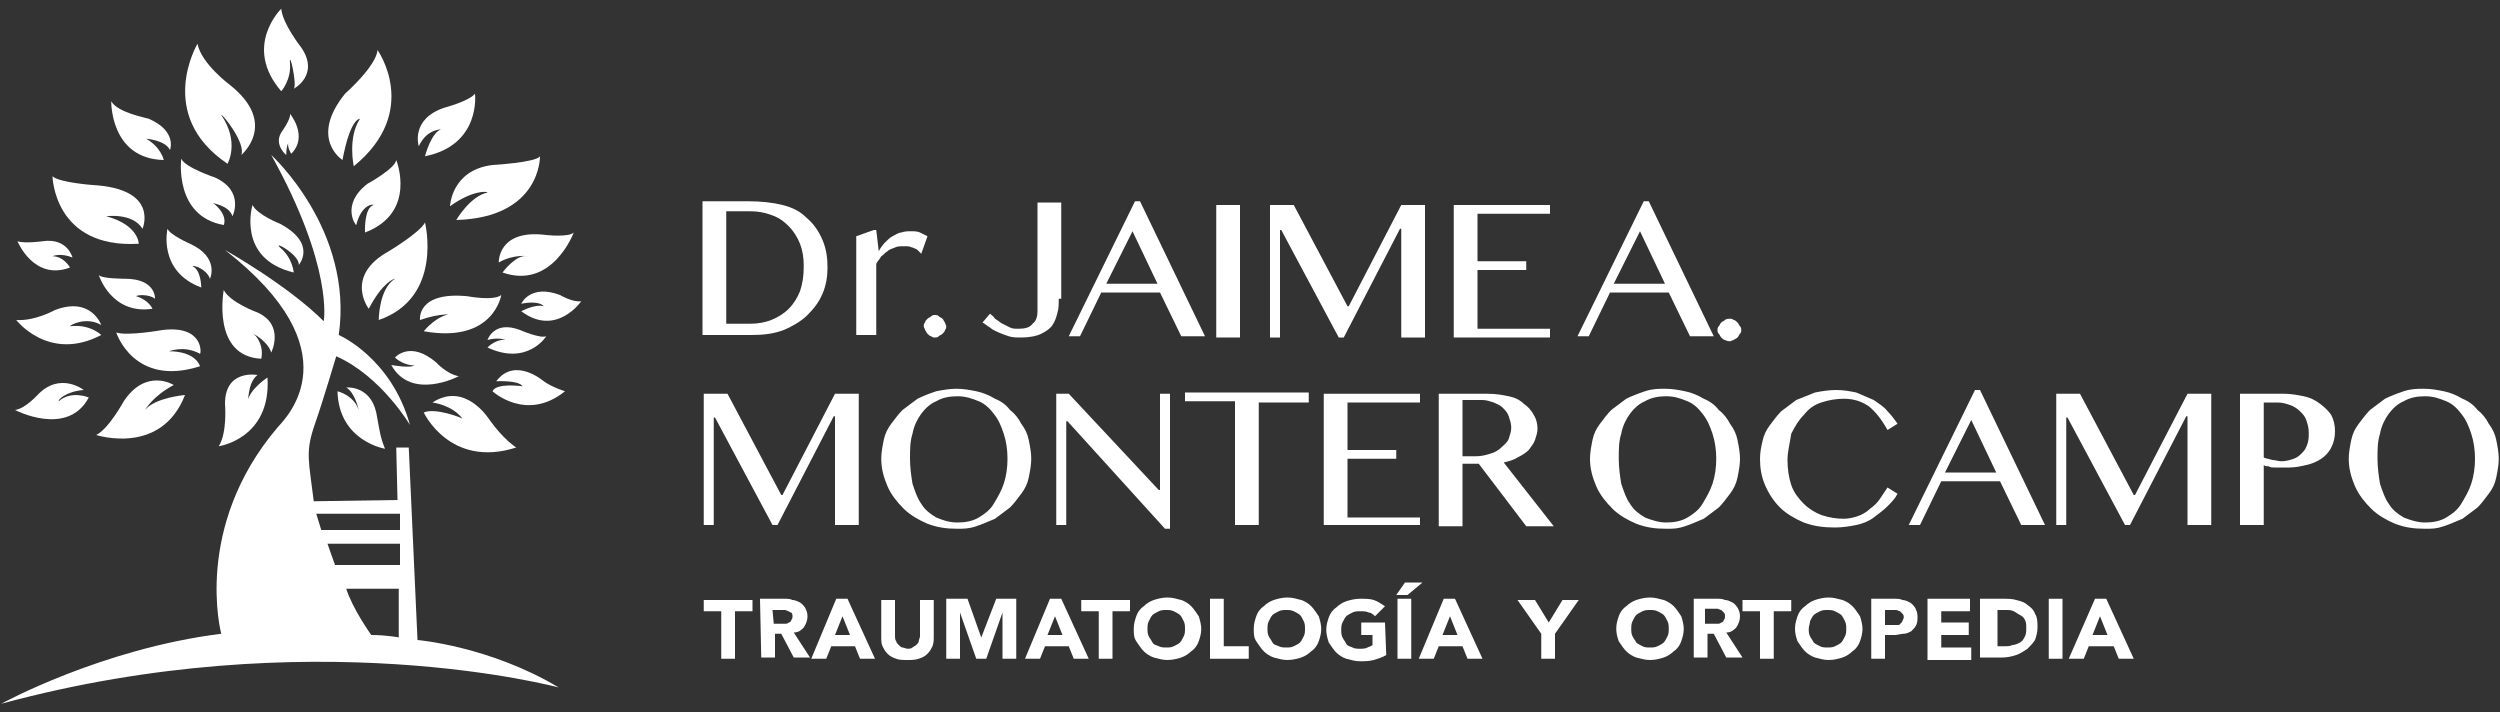 <?xml version="1.0" encoding="utf-8"?>
<!-- Generator: Adobe Illustrator 25.4.1, SVG Export Plug-In . SVG Version: 6.00 Build 0)  -->
<svg version="1.1" id="Capa_1" xmlns="http://www.w3.org/2000/svg" xmlns:xlink="http://www.w3.org/1999/xlink" x="0px" y="0px"
	 viewBox="0 0 200 57" style="enable-background:new 0 0 200 57;" xml:space="preserve">
<rect x="0" y="0" width="200" height="57" fill="#333333" stroke="none"/>
<style type="text/css">
	.st0{fill:#FFFFFF;}
</style>
<g>
	<g>
		<g>
			<path class="st0" d="M27.7,31c0,0,1.9-0.2,2.4,2c0.3,1.6,0.3,1.9,0.7,2.9c0,0-3.7-0.6-3.8-4.6c0,0,1.3,0.3,1.7,1.5
				C28.7,32.8,28.4,31.4,27.7,31z"/>
			<g>
				<path class="st0" d="M33.4,51.2l-0.7-15.4h-1l0.1,4.2l-6.7,0.1c-0.4-3.3-0.7-3.9,0.1-6.2c0.6-1.7,1.7-5.4,1.7-5.4
					c3.6,1.6,5.9,5.5,5.9,5.5c-1.5-5.4-5.7-7.2-5.7-7.2c1.2-8.4-5.4-14.4-5.4-14.4c5,9,4.2,13.3,4.2,13.3C23,22.8,18,20,18,20
					c10.4,8.1,4.9,13.4,4.2,14.2c-6.8,8-4.5,16.5-4.5,16.5c-9.6,1.2-17.6,5.6-17.6,5.6C24.8,49.6,44.7,55,44.7,55
					C39.2,51.7,33.4,51.2,33.4,51.2z M25.3,41.1H32v1.3h-6.3L25.3,41.1z M29.7,50.8c0,0-1.5-2.1-2-3.7h4.2V51
					C32,51,30.9,50.8,29.7,50.8z M32,45.2h-5.2l-0.6-1.7H32C32,43.5,32,45.2,32,45.2z"/>
			</g>
			<path class="st0" d="M33.9,33c0,0,2.1,4.5,7.4,2.8c0,0-1-0.6-2.2-2.3c0,0-1.9-3-4.5-1.3c0,0,1.6,0.2,2.4,1.3
				C36.9,33.4,34.8,32.6,33.9,33z"/>
			<path class="st0" d="M39.4,31.3c0,0,2.7,2.5,5.8,0c0,0-1-0.3-1.7-0.8c0,0-2.3-2-3.8,0c0,0,1.8-0.1,2.1,0.4
				C41.8,30.9,39.7,30.6,39.4,31.3z"/>
			<path class="st0" d="M31.6,28.6c0,0,1.2-1.4,3.3,0.4c0,0,0.8,0.9,1.8,1.1c0,0-3.8,2-5.4-0.9c0,0,1.6,0.3,1.9,0
				C33.2,29.3,32.2,29.2,31.6,28.6z"/>
			<path class="st0" d="M39,27.2c0,0,0.5-1.6,2.6-0.8c0,0,1.6,0.7,2.1,0.5c0,0-1.5,2.4-4.7,0.9c0,0,0.7-0.8,1.8-0.6
				C40.7,27.3,40,26.9,39,27.2z"/>
			<path class="st0" d="M33.6,25.6c0,0-0.3-2.3,3.8-1.9c0,0,2.1,0.4,2.7-0.1c0,0-0.6,3.9-6.2,2.9c0,0,1.1-1.4,2.4-1.4
				C36.2,25.2,35.3,25,33.6,25.6z"/>
			<path class="st0" d="M41.7,24.3c0,0,0.7-1.6,3.1-0.7c0,0,1,0.6,1.7,0.5c0,0-2,2.9-4.8,0.8c0,0,1.1-0.6,1.8-0.4
				C43.5,24.5,43.2,24,41.7,24.3z"/>
			<path class="st0" d="M39.9,21c0,0-0.1-2.7,3.8-2.2c0,0,1.8,0.2,2.2-0.2c0,0-1.7,4.6-5.7,3.2c0,0,1.1-1.5,2-1.3
				C42.3,20.5,41.1,20.3,39.9,21z"/>
			<path class="st0" d="M29.5,24.7c0,0-2-2.6,1.6-4.6c0,0,2.5-1.5,2.9-2.3c0,0,1.5,6-3.7,7.8c0,0,0-2.5,1.3-3.3
				C31.5,22.3,30.6,22.6,29.5,24.7z"/>
			<path class="st0" d="M36,16.5c0,0,0.1-2.9,3.4-3.3c0,0,3.5-0.2,3.8-0.7c0,0,0.1,4.9-6.7,5.1c0,0,1.1-1.9,2.5-2.2
				C39,15.3,37.8,15.2,36,16.5z"/>
			<path class="st0" d="M33.5,11.7c0,0-0.7-2.2,2.1-3.1c0,0,1.9-0.5,2.4-1.1c0,0,0.5,4.1-4,5c0,0,0.5-2,1.4-2.2
				C35.4,10.4,34.2,10.2,33.5,11.7z"/>
			<path class="st0" d="M28.5,18c0,0.1-1.3-1.6,0.9-3.3c0,0,2.2-1.2,2.3-1.9c0,0,1.7,4.2-2.5,5.8c0,0-0.1-2,0.7-2.2
				C29.8,16.3,28.9,16.4,28.5,18z"/>
			<path class="st0" d="M27.4,12.8c0,0-2.7-1.7,0.2-5.3c0,0,2.5-2.2,2.6-3.5c0,0,3.5,4.9-1.9,9.3c0,0-0.5-2.3,0.5-3.8
				C28.7,9.5,28,9.6,27.4,12.8z"/>
			<path class="st0" d="M22.9,12.4c0,0-1-0.8-0.4-1.8c0,0,0.8-1.1,0.7-1.5c0,0,1.5,1.8,0.1,3.2c0,0-0.4-0.6-0.2-1
				C23.1,11.4,22.9,11.6,22.9,12.4z"/>
			<path class="st0" d="M23.5,7.1c0,0,2.1-1.1,0.6-3.3c0,0-1.5-1.9-1.6-3.1c0,0-3.1,3,0,6.6c0,0,0.8-0.9,0.7-2.2
				C23.1,3.8,23.8,6.8,23.5,7.1z"/>
			<path class="st0" d="M19.3,12.4c0,0,3-2.5-0.9-5.6c0,0-2.3-1.7-2.6-3.3c0,0-3.4,5.7,2.4,9.6c0,0,1-1.7-0.5-3.9
				C17.8,9.1,19.7,11.5,19.3,12.4z"/>
			<path class="st0" d="M18.6,17.3c0,0,1-2-1.4-3.1c0,0-2.4-0.8-2.7-1.5c0,0-0.6,4.6,3.4,5.3c0,0,0.4-0.8-0.9-1.8
				C17,16.3,18.3,16.4,18.6,17.3z"/>
			<path class="st0" d="M23.9,21.2c0,0,1.5-1.7-1.5-3.3c0,0-1.8-0.7-2.2-1.5c0,0-1.3,4.3,3.3,5.4c0,0-0.1-1.2-1.1-2
				C21.8,19.2,24,20.4,23.9,21.2z"/>
			<path class="st0" d="M16.8,22.3c0,0,0.8-1.7-1.6-2.8c0,0-1.6-0.7-1.8-1.2c0,0-0.8,3.4,2.7,4.7c0,0,0-1.4-0.7-1.7
				C15.5,21.2,16.5,21.5,16.8,22.3z"/>
			<path class="st0" d="M21.7,28.2c0,0,1.1-2.2-1.1-3.2c0,0-2.2-0.8-2.7-1.8c0,0-1,5.3,3,5.5c0,0,0.3-1.1-0.6-2
				C20.4,26.8,21.4,27.3,21.7,28.2z"/>
			<path class="st0" d="M20.6,30c0,0-2.6-0.5-2.6,2.3c0,0,0.2,2.3-0.5,3.4c0,0,4.2-0.6,3.9-5.5c0,0-1.4,0.9-1.6,1.9
				C19.9,32.1,19.8,30.6,20.6,30z"/>
			<path class="st0" d="M13.9,30.8c0,0-2.2-1.4-4,1.3c0,0-1.2,2.2-2.2,2.7c0,0,5.2,1.7,7.1-3.2c0,0-2.4,0.2-3.2,1.2
				C11.6,32.8,12.2,31.7,13.9,30.8z"/>
			<path class="st0" d="M16,28.3c0.1,0,0.3-2.3-3-1.9c0,0-2.8,0.5-3.7,0.2c0,0,1.4,4.4,6.7,2.7c0,0-0.3-1.2-2.5-1.2
				C13.6,28.1,14.7,27.6,16,28.3z"/>
			<path class="st0" d="M6.7,31.2c0,0-1.9-1.5-3.7,0.4c0,0-1,1.1-1.8,1.2c0,0,4.2,2.2,5.9-1c0,0-1.4-0.6-2.4,0.3
				C4.6,32,5.3,31.3,6.7,31.2z"/>
			<path class="st0" d="M8.1,26c0,0-0.8-2.3-3.7-1.2c0,0-1.6,0.9-3.1,0.8c0,0,2.6,3.4,6.8,1.2c0,0-0.9-0.9-2.5-0.7
				C5.6,26,6.9,25.3,8.1,26z"/>
			<path class="st0" d="M13.6,12c0,0,0.6-1.5-1.7-2.5c-0.3-0.1-2.5-0.5-3-1.4c0,0-0.1,4.6,4.2,4.7c0,0-0.2-1-1.4-1.7
				C11.7,11.1,13.2,11.2,13.6,12z"/>
			<path class="st0" d="M11.4,18.3c0,0,1.4-3.2-4-3.5c0,0-2.7-0.2-3.2-0.7c0,0,0.1,5.8,6.9,5.4c0,0,0-1.5-2.6-2.2
				C8.5,17.3,10.6,17,11.4,18.3z"/>
			<path class="st0" d="M12.4,23.9c0,0,0.1-1.6-2.4-1.6c0,0-1.9,0-2.1-0.3c0,0,1,3.2,4.3,2.7c0,0-0.3-0.7-1.3-1
				C10.9,23.6,11.9,23.5,12.4,23.9z"/>
			<path class="st0" d="M5.8,20.6c0,0-0.4-1.6-2.4-1.3c0,0-1.4,0.2-2,0c0,0,1.3,3.2,4.2,2.1c0,0-0.5-0.9-1.4-0.9
				C4.2,20.5,4.8,20.2,5.8,20.6z"/>
		</g>
	</g>
	<g>
		<g>
			<path class="st0" d="M84.7,23.9c0,0.4,0,0.8-0.1,1.1c-0.1,0.4-0.2,0.7-0.4,1c-0.2,0.3-0.5,0.5-0.9,0.7c-0.4,0.2-1,0.3-1.6,0.3
				c-0.4,0-0.7,0-1-0.1c-0.3-0.1-0.6-0.2-0.8-0.3c-0.2-0.1-0.5-0.2-0.7-0.4c-0.2-0.1-0.4-0.3-0.6-0.4l0.6-0.7
				c0.1,0.1,0.3,0.2,0.4,0.4c0.2,0.1,0.4,0.3,0.6,0.4c0.2,0.1,0.4,0.2,0.6,0.3c0.2,0.1,0.4,0.1,0.7,0.1c0.5,0,0.9-0.1,1.1-0.4
				c0.3-0.2,0.4-0.6,0.4-1v-8.7h1.9v7.7H84.7z"/>
			<path class="st0" d="M91.2,16.1l5.2,10.8h-1.9l-1.7-3.5h-4.7l-1.7,3.5h-0.9l5.3-10.8C90.8,16.1,91.2,16.1,91.2,16.1z M88.5,22.7
				h4.1l-2-4.2L88.5,22.7z"/>
			<path class="st0" d="M97.3,16.4h1.9V27h-1.9V16.4z"/>
			<path class="st0" d="M101.6,16.4h1.9l4.3,8.1h0.1l4.2-8.1h1.9V27h-1.9v-8.7H112l-4.5,8.7h-0.4l-4.6-8.6h-0.1V27h-0.8V16.4z"/>
			<path class="st0" d="M124,16.4v0.7h-5.8v3.8h3.9v0.7h-3.9v4.7h5.8V27h-7.7V16.4H124z"/>
			<path class="st0" d="M131.9,16.1l5.2,10.8h-1.9l-1.7-3.5h-4.7l-1.7,3.5h-0.9l5.3-10.8C131.5,16.1,131.9,16.1,131.9,16.1z
				 M129.1,22.7h4.1l-2-4.2L129.1,22.7z"/>
			<path class="st0" d="M138.4,25.5c0.1,0,0.2,0,0.3,0.1c0.1,0,0.2,0.1,0.3,0.2s0.1,0.2,0.2,0.3c0.1,0.1,0.1,0.2,0.1,0.3
				c0,0.1,0,0.2-0.1,0.3c-0.1,0.1-0.1,0.2-0.2,0.3c-0.1,0.1-0.2,0.1-0.3,0.2c-0.1,0-0.2,0.1-0.3,0.1c-0.1,0-0.2,0-0.4-0.1
				c-0.1,0-0.2-0.1-0.3-0.2s-0.1-0.2-0.2-0.3c-0.1-0.1-0.1-0.2-0.1-0.3c0-0.1,0-0.2,0.1-0.3c0.1-0.1,0.1-0.2,0.2-0.3
				c0.1-0.1,0.2-0.1,0.3-0.2S138.2,25.5,138.4,25.5z"/>
		</g>
	</g>
	<g>
		<g>
			<path class="st0" d="M56.3,31.5h1.9l4.3,8.1h0.1l4.2-8.1h1.9V42h-1.9v-8.7h-0.1L62.2,42h-0.4l-4.6-8.6h-0.1V42h-0.8V31.5z"/>
			<path class="st0" d="M76.6,42.3c-0.9,0-1.6-0.1-2.4-0.4c-0.7-0.3-1.4-0.7-1.9-1.2s-1-1.1-1.3-1.8s-0.5-1.4-0.5-2.2
				c0-0.5,0.1-1,0.2-1.5s0.3-0.9,0.6-1.3c0.3-0.4,0.6-0.8,0.9-1.1c0.4-0.3,0.8-0.6,1.2-0.9c0.4-0.2,0.9-0.4,1.5-0.6
				c0.5-0.1,1.1-0.2,1.6-0.2c0.6,0,1.1,0.1,1.6,0.2s1,0.3,1.5,0.6c0.5,0.2,0.9,0.5,1.2,0.9c0.4,0.3,0.7,0.7,0.9,1.1
				c0.3,0.4,0.5,0.8,0.6,1.3s0.2,1,0.2,1.5s-0.1,1-0.2,1.5s-0.3,0.9-0.6,1.3c-0.3,0.4-0.6,0.8-0.9,1.1c-0.4,0.3-0.8,0.6-1.2,0.9
				c-0.5,0.2-0.9,0.4-1.5,0.6S77.1,42.3,76.6,42.3z M76.6,41.8c0.6,0,1.2-0.1,1.7-0.4c0.5-0.3,0.9-0.6,1.2-1.1
				c0.3-0.5,0.6-1,0.8-1.6c0.2-0.6,0.3-1.3,0.3-2s-0.1-1.4-0.3-2c-0.2-0.6-0.4-1.1-0.8-1.6c-0.3-0.4-0.7-0.8-1.2-1s-1-0.4-1.7-0.4
				c-0.6,0-1.2,0.1-1.7,0.4c-0.5,0.2-0.9,0.6-1.2,1c-0.3,0.4-0.6,1-0.7,1.6c-0.2,0.6-0.2,1.3-0.2,2s0.1,1.4,0.2,2
				c0.2,0.6,0.4,1.2,0.7,1.6c0.3,0.5,0.7,0.8,1.2,1.1C75.4,41.6,75.9,41.8,76.6,41.8z"/>
			<path class="st0" d="M84.5,31.5h1l7.2,7.7h0.1v-7.7h0.8v10.8h-0.4l-7.8-8.6h-0.1V42h-0.8C84.5,42,84.5,31.5,84.5,31.5z"/>
			<path class="st0" d="M104.7,31.5v0.7h-4V42h-1.9v-9.9h-4v-0.7h9.9V31.5z"/>
			<path class="st0" d="M113.6,31.5v0.7h-5.8V36h3.9v0.7h-3.9v4.7h5.8V42h-7.7V31.5H113.6z"/>
			<path class="st0" d="M115.2,31.5h3.8c0.7,0,1.2,0.1,1.7,0.2s0.9,0.3,1.2,0.6c0.3,0.2,0.6,0.5,0.8,0.9c0.2,0.3,0.3,0.7,0.3,1.1
				c0,0.3-0.1,0.6-0.2,0.9c-0.1,0.3-0.3,0.5-0.5,0.8c-0.2,0.2-0.5,0.4-0.9,0.6c-0.3,0.2-0.7,0.3-1.1,0.4l4,5.1h-2.2l-3.8-5H117v5
				h-1.9V31.5H115.2z M117,36.5h1.1c0.4,0,0.8-0.1,1.1-0.2c0.4-0.1,0.7-0.3,0.9-0.5s0.5-0.4,0.6-0.7s0.2-0.6,0.2-0.9
				c0-0.3-0.1-0.6-0.2-0.9c-0.1-0.3-0.3-0.5-0.5-0.7s-0.5-0.3-0.7-0.4c-0.3-0.1-0.6-0.2-0.9-0.2H117V36.5z"/>
		</g>
	</g>
	<g>
		<g>
			<path class="st0" d="M133.3,42.3c-0.9,0-1.6-0.1-2.4-0.4c-0.7-0.3-1.4-0.7-1.9-1.2s-1-1.1-1.3-1.8c-0.3-0.7-0.5-1.4-0.5-2.2
				c0-0.5,0.1-1,0.2-1.5s0.3-0.9,0.6-1.3c0.3-0.4,0.6-0.8,0.9-1.1c0.4-0.3,0.8-0.6,1.2-0.9c0.4-0.2,0.9-0.4,1.5-0.6s1.1-0.2,1.6-0.2
				c0.6,0,1.1,0.1,1.6,0.2s1,0.3,1.5,0.6c0.5,0.2,0.9,0.5,1.2,0.9c0.4,0.3,0.7,0.7,0.9,1.1c0.3,0.4,0.5,0.8,0.6,1.3s0.2,1,0.2,1.5
				s-0.1,1-0.2,1.5s-0.3,0.9-0.6,1.3c-0.3,0.4-0.6,0.8-0.9,1.1c-0.4,0.3-0.8,0.6-1.2,0.9c-0.5,0.2-0.9,0.4-1.5,0.6
				S133.9,42.3,133.3,42.3z M133.3,41.8c0.6,0,1.2-0.1,1.7-0.4c0.5-0.3,0.9-0.6,1.2-1.1c0.3-0.5,0.6-1,0.8-1.6
				c0.2-0.6,0.3-1.3,0.3-2s-0.1-1.4-0.3-2c-0.2-0.6-0.4-1.1-0.8-1.6c-0.3-0.4-0.7-0.8-1.2-1s-1-0.4-1.7-0.4c-0.6,0-1.2,0.1-1.7,0.4
				c-0.5,0.2-0.9,0.6-1.2,1c-0.3,0.4-0.6,1-0.7,1.6c-0.2,0.6-0.2,1.3-0.2,2s0.1,1.4,0.2,2c0.2,0.6,0.4,1.2,0.7,1.6
				c0.3,0.5,0.7,0.8,1.2,1.1C132.1,41.6,132.7,41.8,133.3,41.8z"/>
			<path class="st0" d="M143,36.8c0,0.7,0.1,1.4,0.3,2c0.2,0.6,0.6,1.1,1,1.5s0.9,0.7,1.4,0.9c0.6,0.2,1.2,0.3,1.8,0.3
				c0.4,0,0.8-0.1,1.1-0.2c0.3-0.1,0.7-0.3,1-0.6c0.3-0.2,0.6-0.5,0.8-0.8c0.2-0.3,0.4-0.6,0.6-0.9l0.8,0.5c-0.2,0.4-0.5,0.7-0.8,1
				c-0.3,0.3-0.7,0.6-1.1,0.9c-0.4,0.3-0.9,0.5-1.4,0.6s-1.1,0.2-1.7,0.2c-0.9,0-1.7-0.1-2.5-0.4c-0.7-0.3-1.4-0.7-1.9-1.2
				s-0.9-1.1-1.2-1.8c-0.3-0.7-0.4-1.4-0.4-2.1c0-0.5,0.1-1,0.2-1.4c0.1-0.5,0.3-0.9,0.6-1.3c0.3-0.4,0.6-0.8,0.9-1.1
				c0.4-0.3,0.8-0.6,1.2-0.9c0.5-0.2,1-0.4,1.5-0.6c0.5-0.1,1.1-0.2,1.7-0.2s1.1,0.1,1.6,0.2c0.5,0.2,0.9,0.4,1.4,0.6
				c0.4,0.3,0.8,0.5,1.1,0.9c0.3,0.3,0.6,0.7,0.8,1l-0.8,0.5c-0.5-0.9-1-1.5-1.5-1.9c-0.6-0.4-1.2-0.6-2-0.6c-0.6,0-1.2,0.1-1.8,0.3
				s-1,0.5-1.4,1c-0.4,0.4-0.7,0.9-1,1.5C143.2,35.4,143,36.1,143,36.8z"/>
			<path class="st0" d="M158.4,31.2l5.2,10.8h-1.9l-1.7-3.5h-4.7l-1.7,3.5h-0.9l5.3-10.8H158.4z M155.6,37.8h4.1l-2-4.2L155.6,37.8z
				"/>
			<path class="st0" d="M164.5,31.5h1.9l4.3,8.1h0.1l4.2-8.1h1.9V42H175v-8.7h-0.1l-4.5,8.7H170l-4.6-8.6h-0.1V42h-0.8L164.5,31.5
				L164.5,31.5z"/>
			<path class="st0" d="M179.2,31.5h3.5c0.6,0,1.1,0.1,1.6,0.2s0.9,0.3,1.3,0.6s0.7,0.6,0.9,0.9c0.2,0.4,0.3,0.8,0.3,1.3
				s-0.1,0.9-0.3,1.3c-0.2,0.4-0.5,0.7-0.8,0.9c-0.3,0.2-0.7,0.4-1.2,0.5c-0.4,0.1-0.9,0.2-1.3,0.2c-0.2,0-0.4,0-0.6,0s-0.4,0-0.6,0
				s-0.4,0-0.5-0.1c-0.2,0-0.3,0-0.4-0.1V42h-1.9V31.5z M181.1,36.6c0.2,0.1,0.4,0.1,0.7,0.2c0.2,0,0.5,0.1,0.7,0.1
				c0.4,0,0.7-0.1,1-0.2c0.3-0.1,0.5-0.3,0.7-0.5c0.2-0.2,0.3-0.4,0.4-0.7c0.1-0.3,0.1-0.6,0.1-0.9c0-0.4-0.1-0.7-0.2-1
				c-0.1-0.3-0.3-0.5-0.5-0.7c-0.2-0.2-0.5-0.4-0.8-0.5c-0.3-0.1-0.6-0.2-1-0.2h-1.1V36.6z"/>
			<path class="st0" d="M194,42.3c-0.9,0-1.6-0.1-2.4-0.4c-0.7-0.3-1.4-0.7-1.9-1.2s-1-1.1-1.3-1.8c-0.3-0.7-0.5-1.4-0.5-2.2
				c0-0.5,0.1-1,0.2-1.5c0.1-0.5,0.3-0.9,0.6-1.3c0.3-0.4,0.6-0.8,0.9-1.1c0.4-0.3,0.8-0.6,1.2-0.9c0.4-0.2,0.9-0.4,1.5-0.6
				s1.1-0.2,1.6-0.2c0.6,0,1.1,0.1,1.6,0.2s1,0.3,1.5,0.6c0.5,0.2,0.9,0.5,1.2,0.9c0.4,0.3,0.7,0.7,0.9,1.1c0.3,0.4,0.5,0.8,0.6,1.3
				s0.2,1,0.2,1.5s-0.1,1-0.2,1.5c-0.1,0.5-0.3,0.9-0.6,1.3c-0.3,0.4-0.6,0.8-0.9,1.1c-0.4,0.3-0.8,0.6-1.2,0.9
				c-0.5,0.2-0.9,0.4-1.5,0.6S194.6,42.3,194,42.3z M194,41.8c0.6,0,1.2-0.1,1.7-0.4c0.5-0.3,0.9-0.6,1.2-1.1c0.3-0.5,0.6-1,0.8-1.6
				c0.2-0.6,0.3-1.3,0.3-2s-0.1-1.4-0.3-2c-0.2-0.6-0.4-1.1-0.8-1.6c-0.3-0.4-0.7-0.8-1.2-1s-1-0.4-1.7-0.4c-0.6,0-1.2,0.1-1.7,0.4
				c-0.5,0.2-0.9,0.6-1.2,1c-0.3,0.4-0.6,1-0.7,1.6c-0.2,0.6-0.2,1.3-0.2,2s0.1,1.4,0.2,2c0.2,0.6,0.4,1.2,0.7,1.6
				c0.3,0.5,0.7,0.8,1.2,1.1C192.8,41.6,193.4,41.8,194,41.8z"/>
		</g>
	</g>
	<g>
		<path class="st0" d="M57.7,48.9h-1.4V48h3.9v0.9h-1.4v3.8h-1.1V48.9z"/>
		<path class="st0" d="M60.8,47.9h1.9c0.3,0,0.5,0,0.7,0.1c0.2,0,0.4,0.1,0.6,0.2c0.2,0.1,0.3,0.3,0.4,0.4c0.1,0.2,0.2,0.4,0.2,0.7
			s-0.1,0.6-0.3,0.9c-0.2,0.2-0.4,0.4-0.8,0.4l1.3,2h-1.3l-1-1.9H62v1.9h-1.1L60.8,47.9L60.8,47.9z M61.9,49.9h0.6
			c0.1,0,0.2,0,0.3,0s0.2,0,0.3-0.1c0.1,0,0.2-0.1,0.2-0.2c0.1-0.1,0.1-0.2,0.1-0.3s0-0.2-0.1-0.3c0,0-0.1,0-0.2-0.1
			c-0.1,0-0.2-0.1-0.3-0.1s-0.2,0-0.3,0h-0.7L61.9,49.9L61.9,49.9z"/>
		<path class="st0" d="M66.9,47.9h0.9l2.2,4.8h-1.2l-0.4-1h-1.9l-0.4,1h-1.2L66.9,47.9z M67.4,49.3l-0.6,1.5H68L67.4,49.3z"/>
		<path class="st0" d="M74.7,50.9c0,0.3,0,0.5-0.1,0.8c-0.1,0.2-0.2,0.4-0.4,0.6c-0.2,0.2-0.4,0.3-0.7,0.4c-0.3,0.1-0.6,0.1-0.9,0.1
			s-0.7,0-0.9-0.1c-0.3-0.1-0.5-0.2-0.7-0.4s-0.3-0.4-0.4-0.6c-0.1-0.2-0.1-0.5-0.1-0.8V48h1.1v2.9c0,0.1,0,0.3,0.1,0.4
			c0,0.1,0.1,0.2,0.2,0.3s0.2,0.2,0.3,0.2s0.3,0.1,0.4,0.1s0.3,0,0.4-0.1s0.2-0.1,0.3-0.2c0.1-0.1,0.2-0.2,0.2-0.3s0.1-0.3,0.1-0.4
			V48h1.1V50.9z"/>
		<path class="st0" d="M75.7,47.9h1.7l1.1,3.1l0,0l1.2-3.1h1.6v4.8h-1.1V49l0,0l-1.3,3.7h-0.8L76.8,49l0,0v3.7h-1.1V47.9z"/>
		<path class="st0" d="M84,47.9h0.9l2.2,4.8h-1.2l-0.4-1h-1.9l-0.4,1H82L84,47.9z M84.4,49.3l-0.6,1.5H85L84.4,49.3z"/>
		<path class="st0" d="M87.9,48.9h-1.4V48h3.9v0.9H89v3.8h-1.1V48.9z"/>
		<path class="st0" d="M90.7,50.3c0-0.4,0.1-0.7,0.2-1s0.3-0.6,0.6-0.8c0.2-0.2,0.5-0.4,0.8-0.5s0.7-0.2,1.1-0.2s0.7,0.1,1.1,0.2
			c0.3,0.1,0.6,0.3,0.8,0.5c0.2,0.2,0.4,0.5,0.6,0.8c0.1,0.3,0.2,0.7,0.2,1c0,0.4-0.1,0.7-0.2,1s-0.3,0.6-0.6,0.8
			c-0.2,0.2-0.5,0.4-0.8,0.5s-0.7,0.2-1.1,0.2s-0.7-0.1-1.1-0.2c-0.3-0.1-0.6-0.3-0.8-0.5c-0.2-0.2-0.4-0.5-0.6-0.8
			S90.7,50.7,90.7,50.3z M91.8,50.3c0,0.2,0,0.4,0.1,0.6c0.1,0.2,0.2,0.3,0.3,0.5s0.3,0.2,0.5,0.3s0.4,0.1,0.6,0.1s0.4,0,0.6-0.1
			s0.4-0.2,0.5-0.3s0.2-0.3,0.3-0.5c0.1-0.2,0.1-0.4,0.1-0.6c0-0.2,0-0.4-0.1-0.6c-0.1-0.2-0.2-0.4-0.3-0.5
			c-0.1-0.1-0.3-0.2-0.5-0.3s-0.4-0.1-0.6-0.1s-0.4,0-0.6,0.1s-0.4,0.2-0.5,0.3s-0.2,0.3-0.3,0.5C91.8,49.9,91.8,50.1,91.8,50.3z"/>
		<path class="st0" d="M96.8,47.9h1.1v3.8h2v1h-3.1V47.9z"/>
		<path class="st0" d="M100.3,50.3c0-0.4,0.1-0.7,0.2-1s0.3-0.6,0.6-0.8c0.2-0.2,0.5-0.4,0.8-0.5s0.7-0.2,1.1-0.2s0.7,0.1,1.1,0.2
			c0.3,0.1,0.6,0.3,0.8,0.5c0.2,0.2,0.4,0.5,0.6,0.8c0.1,0.3,0.2,0.7,0.2,1c0,0.4-0.1,0.7-0.2,1s-0.3,0.6-0.6,0.8
			c-0.2,0.2-0.5,0.4-0.8,0.5s-0.7,0.2-1.1,0.2s-0.7-0.1-1.1-0.2c-0.3-0.1-0.6-0.3-0.8-0.5c-0.2-0.2-0.4-0.5-0.6-0.8
			S100.3,50.7,100.3,50.3z M101.4,50.3c0,0.2,0,0.4,0.1,0.6c0.1,0.2,0.2,0.3,0.3,0.5s0.3,0.2,0.5,0.3s0.4,0.1,0.6,0.1s0.4,0,0.6-0.1
			s0.4-0.2,0.5-0.3s0.2-0.3,0.3-0.5c0.1-0.2,0.1-0.4,0.1-0.6c0-0.2,0-0.4-0.1-0.6c-0.1-0.2-0.2-0.4-0.3-0.5
			c-0.1-0.1-0.3-0.2-0.5-0.3s-0.4-0.1-0.6-0.1s-0.4,0-0.6,0.1s-0.4,0.2-0.5,0.3s-0.2,0.3-0.3,0.5C101.4,49.9,101.4,50.1,101.4,50.3z
			"/>
		<path class="st0" d="M110.9,52.4c-0.3,0.2-0.7,0.3-1,0.4c-0.4,0.1-0.7,0.1-1.1,0.1s-0.7-0.1-1.1-0.2c-0.3-0.1-0.6-0.3-0.8-0.5
			c-0.2-0.2-0.4-0.5-0.6-0.8c-0.1-0.3-0.2-0.7-0.2-1c0-0.4,0.1-0.7,0.2-1s0.3-0.6,0.6-0.8c0.2-0.2,0.5-0.4,0.8-0.5s0.7-0.2,1.1-0.2
			s0.8,0,1.1,0.1c0.3,0.1,0.6,0.3,0.9,0.5l-0.8,0.8c-0.1-0.1-0.3-0.3-0.5-0.3c-0.2-0.1-0.4-0.1-0.7-0.1c-0.2,0-0.4,0-0.6,0.1
			s-0.4,0.2-0.5,0.3s-0.2,0.3-0.3,0.5c-0.1,0.2-0.1,0.4-0.1,0.6c0,0.2,0,0.4,0.1,0.6c0.1,0.2,0.2,0.3,0.3,0.5s0.3,0.2,0.5,0.3
			s0.4,0.1,0.6,0.1s0.4,0,0.6-0.1s0.3-0.1,0.4-0.2v-0.8h-0.9v-1h1.9L110.9,52.4L110.9,52.4z"/>
		<path class="st0" d="M112.4,46.6h1.4l-1.2,1h-0.9L112.4,46.6z M111.8,47.9h1.1v4.8h-1.1V47.9z"/>
		<path class="st0" d="M115.5,47.9h0.9l2.2,4.8h-1.2l-0.4-1h-1.9l-0.4,1h-1.2L115.5,47.9z M116,49.3l-0.6,1.5h1.2L116,49.3z"/>
		<path class="st0" d="M123.3,50.7l-1.9-2.7h1.4l1.1,1.8L125,48h1.3l-1.9,2.7v2h-1.1V50.7z"/>
		<path class="st0" d="M129.3,50.3c0-0.4,0.1-0.7,0.2-1s0.3-0.6,0.6-0.8c0.2-0.2,0.5-0.4,0.8-0.5c0.3-0.1,0.7-0.2,1.1-0.2
			s0.7,0.1,1.1,0.2c0.3,0.1,0.6,0.3,0.8,0.5c0.2,0.2,0.4,0.5,0.6,0.8c0.1,0.3,0.2,0.7,0.2,1c0,0.4-0.1,0.7-0.2,1
			c-0.1,0.3-0.3,0.6-0.6,0.8c-0.2,0.2-0.5,0.4-0.8,0.5c-0.3,0.1-0.7,0.2-1.1,0.2c-0.4,0-0.7-0.1-1.1-0.2c-0.3-0.1-0.6-0.3-0.8-0.5
			c-0.2-0.2-0.4-0.5-0.6-0.8C129.4,51,129.3,50.7,129.3,50.3z M130.5,50.3c0,0.2,0,0.4,0.1,0.6c0.1,0.2,0.2,0.3,0.3,0.5
			c0.1,0.1,0.3,0.2,0.5,0.3c0.2,0.1,0.4,0.1,0.6,0.1s0.4,0,0.6-0.1s0.4-0.2,0.5-0.3s0.2-0.3,0.3-0.5s0.1-0.4,0.1-0.6
			c0-0.2,0-0.4-0.1-0.6c-0.1-0.2-0.2-0.4-0.3-0.5s-0.3-0.2-0.5-0.3c-0.2-0.1-0.4-0.1-0.6-0.1s-0.4,0-0.6,0.1
			c-0.2,0.1-0.4,0.2-0.5,0.3s-0.2,0.3-0.3,0.5S130.5,50.1,130.5,50.3z"/>
		<path class="st0" d="M135.4,47.9h1.9c0.3,0,0.5,0,0.7,0.1c0.2,0,0.4,0.1,0.6,0.2c0.2,0.1,0.3,0.3,0.4,0.4c0.1,0.2,0.2,0.4,0.2,0.7
			s-0.1,0.6-0.3,0.9c-0.2,0.2-0.4,0.4-0.8,0.4l1.3,2h-1.3l-1-1.9h-0.5v1.9h-1.1v-4.7H135.4z M136.5,49.9h0.6c0.1,0,0.2,0,0.3,0
			s0.2,0,0.3-0.1c0.1,0,0.2-0.1,0.2-0.2c0.1-0.1,0.1-0.2,0.1-0.3s0-0.2-0.1-0.3s-0.1-0.1-0.2-0.2c-0.1,0-0.2-0.1-0.3-0.1
			s-0.2,0-0.3,0h-0.7v1.2H136.5z"/>
		<path class="st0" d="M140.8,48.9h-1.4V48h3.9v0.9h-1.4v3.8h-1.1V48.9z"/>
		<path class="st0" d="M143.6,50.3c0-0.4,0.1-0.7,0.2-1c0.1-0.3,0.3-0.6,0.6-0.8c0.2-0.2,0.5-0.4,0.8-0.5c0.3-0.1,0.7-0.2,1.1-0.2
			c0.4,0,0.7,0.1,1.1,0.2c0.3,0.1,0.6,0.3,0.8,0.5c0.2,0.2,0.4,0.5,0.6,0.8c0.1,0.3,0.2,0.7,0.2,1c0,0.4-0.1,0.7-0.2,1
			s-0.3,0.6-0.6,0.8c-0.2,0.2-0.5,0.4-0.8,0.5c-0.3,0.1-0.7,0.2-1.1,0.2s-0.7-0.1-1.1-0.2c-0.3-0.1-0.6-0.3-0.8-0.5
			c-0.2-0.2-0.4-0.5-0.6-0.8C143.7,51,143.6,50.7,143.6,50.3z M144.7,50.3c0,0.2,0,0.4,0.1,0.6c0.1,0.2,0.2,0.3,0.3,0.5
			c0.1,0.1,0.3,0.2,0.5,0.3c0.2,0.1,0.4,0.1,0.6,0.1s0.4,0,0.6-0.1s0.4-0.2,0.5-0.3s0.2-0.3,0.3-0.5s0.1-0.4,0.1-0.6
			c0-0.2,0-0.4-0.1-0.6c-0.1-0.2-0.2-0.4-0.3-0.5s-0.3-0.2-0.5-0.3c-0.2-0.1-0.4-0.1-0.6-0.1c-0.2,0-0.4,0-0.6,0.1
			c-0.2,0.1-0.4,0.2-0.5,0.3s-0.2,0.3-0.3,0.5C144.8,49.9,144.7,50.1,144.7,50.3z"/>
		<path class="st0" d="M149.7,47.9h1.8c0.3,0,0.5,0,0.7,0.1c0.2,0,0.4,0.1,0.6,0.2c0.2,0.1,0.3,0.3,0.4,0.4c0.1,0.2,0.2,0.4,0.2,0.7
			s0,0.5-0.1,0.7s-0.2,0.3-0.4,0.5c-0.2,0.1-0.4,0.2-0.6,0.2c-0.2,0-0.5,0.1-0.7,0.1h-0.8v1.9h-1.1L149.7,47.9L149.7,47.9z
			 M150.8,50h0.7c0.1,0,0.2,0,0.3,0s0.2,0,0.2-0.1c0.1,0,0.1-0.1,0.2-0.2c0-0.1,0.1-0.2,0.1-0.3s0-0.2-0.1-0.3s-0.1-0.1-0.2-0.2
			c-0.1,0-0.2-0.1-0.3-0.1s-0.2,0-0.3,0h-0.6V50L150.8,50z"/>
		<path class="st0" d="M154.2,47.9h3.4v1h-2.3v0.9h2.2v1h-2.2v1h2.4v1h-3.5L154.2,47.9L154.2,47.9z"/>
		<path class="st0" d="M158.6,47.9h1.6c0.4,0,0.8,0,1.1,0.1c0.4,0.1,0.7,0.2,0.9,0.4c0.3,0.2,0.5,0.4,0.6,0.7
			c0.2,0.3,0.2,0.7,0.2,1.1c0,0.4-0.1,0.7-0.2,1c-0.2,0.3-0.4,0.5-0.6,0.7c-0.3,0.2-0.6,0.4-0.9,0.5c-0.3,0.1-0.7,0.2-1.1,0.2h-1.8
			v-4.7H158.6z M159.7,51.7h0.6c0.3,0,0.5,0,0.7-0.1c0.2,0,0.4-0.1,0.6-0.2c0.2-0.1,0.3-0.3,0.4-0.5c0.1-0.2,0.1-0.4,0.1-0.7
			c0-0.2,0-0.4-0.1-0.6c-0.1-0.2-0.2-0.3-0.4-0.4c-0.2-0.1-0.3-0.2-0.5-0.3c-0.2-0.1-0.4-0.1-0.7-0.1h-0.6v2.9H159.7z"/>
		<path class="st0" d="M163.9,47.9h1.1v4.8h-1.1V47.9z"/>
		<path class="st0" d="M167.6,47.9h0.9l2.2,4.8h-1.2l-0.4-1h-2l-0.4,1h-1.2L167.6,47.9z M168,49.3l-0.6,1.5h1.2L168,49.3z"/>
	</g>
	<g>
		<path class="st0" d="M56.3,16.1h3.5c1.1,0,2,0.1,2.8,0.3c0.8,0.2,1.4,0.5,1.9,1c0.6,0.5,1,1.1,1.3,1.8c0.3,0.7,0.4,1.4,0.4,2.2
			c0,0.7-0.1,1.4-0.4,2.1s-0.7,1.2-1.2,1.7c-0.5,0.5-1.2,0.9-1.9,1.2c-0.8,0.3-1.6,0.4-2.6,0.4h-3.9V16.1z M58.1,25.9H60
			c0.6,0,1.2-0.1,1.7-0.3s1-0.5,1.4-0.9c0.4-0.4,0.7-0.9,0.9-1.4c0.2-0.6,0.3-1.2,0.3-2c0-0.7-0.1-1.3-0.3-1.8
			c-0.2-0.5-0.5-1-0.9-1.4s-0.8-0.7-1.4-0.9c-0.5-0.2-1.1-0.3-1.7-0.3h-1.9V25.9z"/>
		<path class="st0" d="M69.9,18.4h0.2l0.2,1.7c0.1-0.2,0.3-0.5,0.5-0.7c0.2-0.2,0.4-0.4,0.6-0.5c0.2-0.1,0.5-0.3,0.7-0.3
			c0.3-0.1,0.5-0.1,0.8-0.1c0.2,0,0.5,0,0.7,0.1c0.2,0.1,0.4,0.2,0.6,0.3l-0.5,1.4c-0.1-0.1-0.2-0.2-0.3-0.3
			c-0.1-0.1-0.2-0.1-0.4-0.2c-0.1,0-0.2-0.1-0.4-0.1c-0.1,0-0.3,0-0.4,0c-0.2,0-0.4,0-0.6,0.1s-0.4,0.1-0.6,0.3
			c-0.2,0.1-0.3,0.3-0.5,0.4c-0.1,0.2-0.3,0.4-0.4,0.6v5.7h-1.6v-7.9L69.9,18.4z"/>
		<path class="st0" d="M74.8,25.2c0.1,0,0.2,0,0.3,0.1s0.2,0.1,0.3,0.2c0.1,0.1,0.1,0.2,0.2,0.3c0,0.1,0.1,0.2,0.1,0.3
			c0,0.1,0,0.2-0.1,0.3c0,0.1-0.1,0.2-0.2,0.3c-0.1,0.1-0.2,0.1-0.3,0.2s-0.2,0.1-0.3,0.1c-0.1,0-0.2,0-0.3-0.1
			c-0.1,0-0.2-0.1-0.3-0.2c-0.1-0.1-0.1-0.2-0.2-0.3c0-0.1-0.1-0.2-0.1-0.3c0-0.1,0-0.2,0.1-0.3c0-0.1,0.1-0.2,0.2-0.3
			c0.1-0.1,0.2-0.1,0.3-0.2C74.6,25.2,74.7,25.2,74.8,25.2z"/>
	</g>
</g>
</svg>
